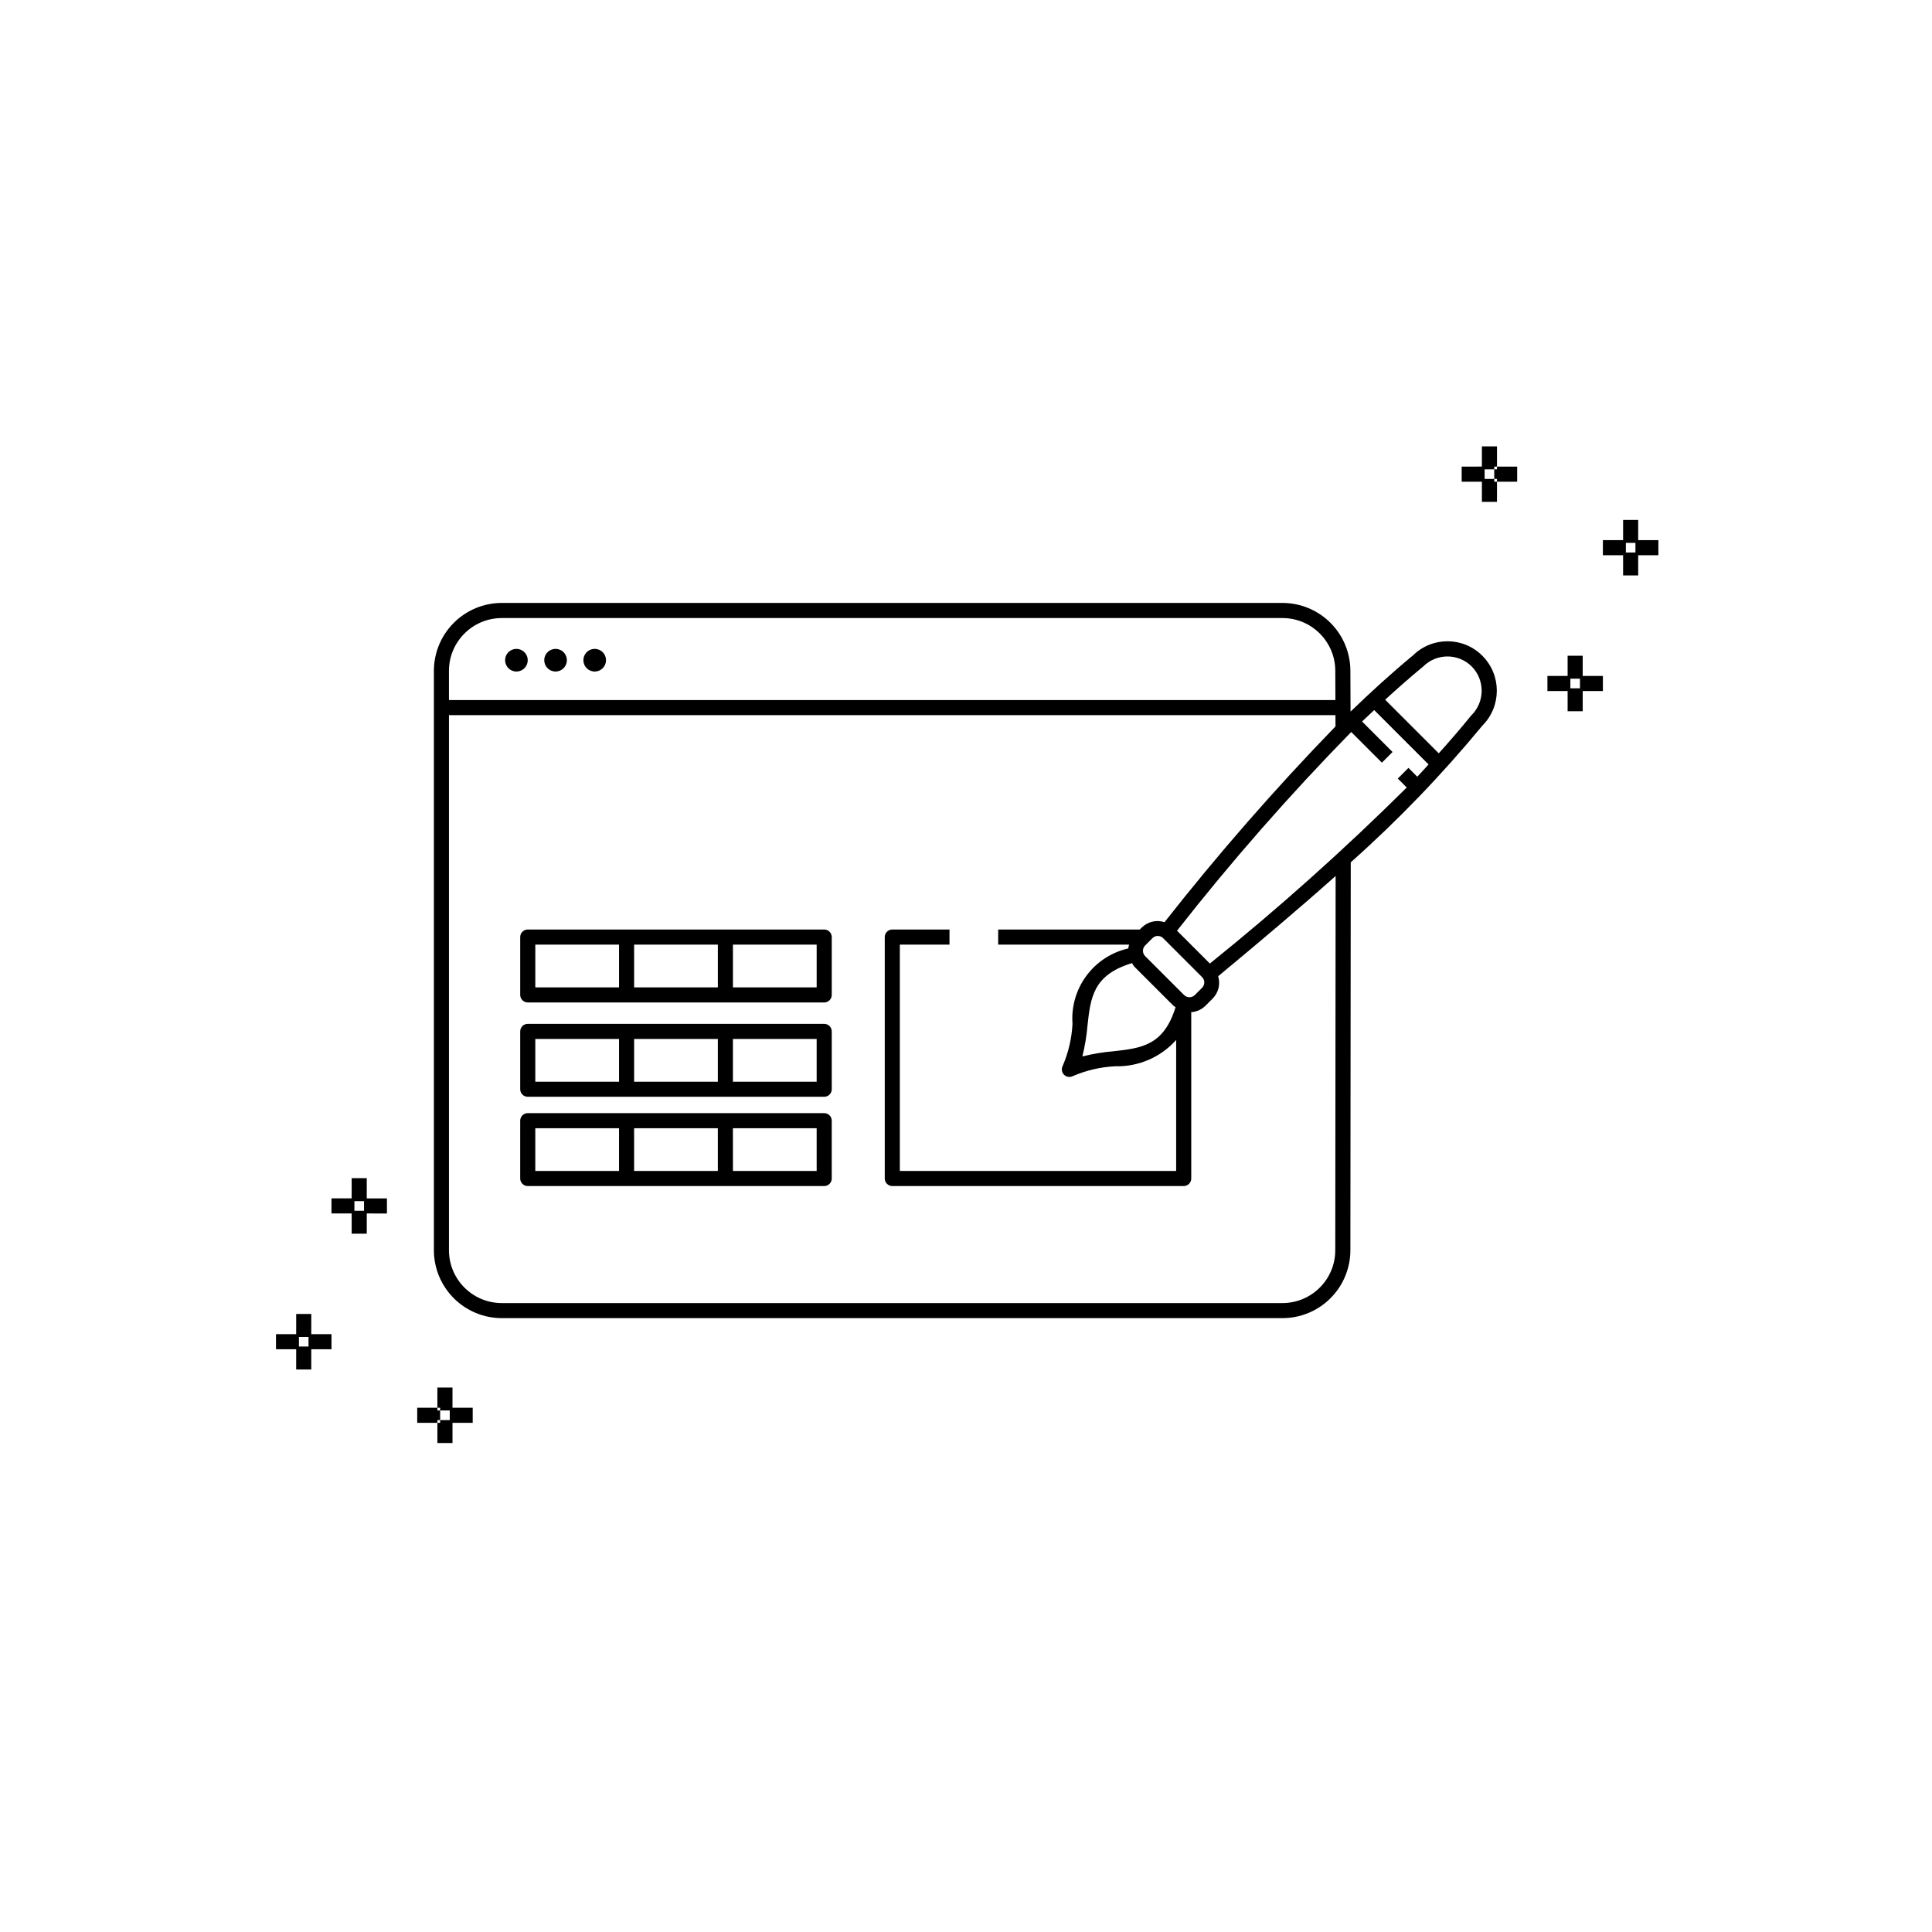<?xml version="1.0" encoding="UTF-8"?>
<!-- Uploaded to: ICON Repo, www.svgrepo.com, Generator: ICON Repo Mixer Tools -->
<svg fill="#000000" width="800px" height="800px" version="1.1" viewBox="144 144 512 512" xmlns="http://www.w3.org/2000/svg">
 <path d="m288.23 318.96c0-1.211 0.73-2.305 1.852-2.769 1.121-0.465 2.41-0.207 3.266 0.648 0.859 0.859 1.117 2.148 0.652 3.269-0.465 1.121-1.559 1.852-2.769 1.852-1.656 0-3-1.344-3-3zm13.371 3c1.215 0 2.309-0.73 2.769-1.852 0.465-1.121 0.207-2.41-0.648-3.269-0.859-0.855-2.148-1.113-3.269-0.648-1.117 0.465-1.848 1.559-1.848 2.769 0 1.656 1.34 3 2.996 3zm-20.746 0c1.211 0 2.305-0.73 2.769-1.852 0.465-1.121 0.207-2.41-0.648-3.269-0.859-0.855-2.148-1.113-3.269-0.648-1.121 0.465-1.852 1.559-1.852 2.769 0 1.656 1.344 3 3 3zm255.99-4.164c5.102 5.109 5.102 13.383 0 18.496-10.68 12.957-22.344 25.07-34.883 36.234l-0.098 102.8c-0.008 4.773-1.902 9.344-5.277 12.719-3.371 3.375-7.945 5.269-12.719 5.277h-206.89c-4.773-0.008-9.348-1.902-12.719-5.277-3.375-3.375-5.269-7.945-5.277-12.719v-153.55c0.008-4.769 1.902-9.344 5.277-12.715 3.371-3.375 7.945-5.273 12.719-5.277h206.89c4.773 0.004 9.348 1.902 12.719 5.277 3.375 3.371 5.269 7.945 5.277 12.715l0.043 10.809c5.316-5.141 10.805-10.152 16.578-14.926 5.121-5.004 13.312-4.945 18.359 0.129zm-273.87 3.992v7.734h234.92l-0.031-7.731c-0.004-7.727-6.266-13.992-13.992-14h-206.9c-7.727 0.008-13.988 6.269-13.996 13.992zm234.98 54.355c-9.609 8.574-19.961 17.301-31.125 26.57 0.633 2.074 0.082 4.332-1.438 5.887l-1.938 1.934c-1.086 1.078-2.547 1.695-4.082 1.723h0.316l0.004 44.059c0 0.531-0.211 1.039-0.586 1.414s-0.883 0.586-1.414 0.586h-77.223c-0.531 0-1.039-0.211-1.414-0.586s-0.586-0.883-0.586-1.414v-63.988c0-0.527 0.211-1.039 0.586-1.414s0.883-0.586 1.414-0.582h15.156v4l-13.16-0.004v59.988h73.227v-34.711c-4.109 4.598-10.035 7.144-16.195 6.969-3.863 0.195-7.66 1.078-11.207 2.617-0.77 0.387-1.703 0.238-2.312-0.371s-0.758-1.543-0.371-2.312c1.535-3.547 2.422-7.34 2.617-11.203-0.336-4.547 0.977-9.062 3.691-12.727 2.715-3.664 6.656-6.231 11.102-7.234 0.039-0.344 0.105-0.684 0.199-1.016h-34.691v-4h37.527l0.535-0.535v0.004c1.586-1.559 3.91-2.102 6.019-1.406 14.195-18.07 29.32-35.387 45.312-51.883l-0.012-2.984h-234.93v141.81c0.008 7.727 6.269 13.988 13.996 13.996h206.89c7.727-0.008 13.988-6.269 13.996-13.996zm-40.527 21.664-5.188-5.184 0.004-0.004c-0.375-0.375-0.887-0.586-1.414-0.586-0.531 0-1.039 0.211-1.414 0.586l-1.938 1.938c-0.375 0.375-0.586 0.883-0.586 1.414s0.211 1.039 0.586 1.414l10.324 10.32c0.789 0.758 2.035 0.758 2.828 0l1.938-1.934c0.777-0.781 0.777-2.043 0-2.824zm-25.23 17.938v-0.004c-0.23 2.773-0.688 5.523-1.359 8.223 2.699-0.676 5.449-1.133 8.223-1.367 7.449-0.816 13.344-1.531 16.477-11.691l-0.004 0.004c-0.191-0.117-0.379-0.242-0.559-0.375l-10.324-10.32c-0.25-0.305-0.469-0.637-0.652-0.984-10.27 3.117-10.98 9.035-11.801 16.512zm84.598-63.047-2.367-2.371 2.828-2.828 2.336 2.34c1.023-1.074 1.992-2.172 2.992-3.254l-14.41-14.41c-1.074 1.008-2.156 2.012-3.215 3.031l8.078 8.078-2.828 2.828-8.125-8.125c-16.34 16.695-31.75 34.273-46.16 52.66l8.703 8.703v-0.004c18.184-14.633 35.598-30.203 52.168-46.648zm17.223-32.078c-3.555-3.535-9.297-3.535-12.848 0-3.457 2.859-6.805 5.809-10.09 8.809l14.207 14.211c2.949-3.289 5.832-6.609 8.586-10.02h0.004c1.75-1.699 2.75-4.027 2.777-6.469s-0.922-4.793-2.637-6.531zm-169.6 120.37v15.328c0 0.531-0.211 1.039-0.586 1.414s-0.883 0.586-1.414 0.586h-78.562c-0.531 0-1.039-0.211-1.414-0.586s-0.586-0.883-0.586-1.414v-15.324c0-0.531 0.211-1.039 0.586-1.414s0.883-0.586 1.414-0.586h78.562c0.531 0 1.039 0.211 1.414 0.586s0.586 0.883 0.586 1.414zm-78.562 13.328h22.191v-11.328h-22.191zm26.188 0h22.188v-11.328h-22.188zm48.375-11.328h-22.191l0.004 11.328h22.191zm4-25.66v15.332c0 0.527-0.211 1.039-0.586 1.414s-0.883 0.582-1.414 0.582h-78.562c-0.531 0-1.039-0.207-1.414-0.582s-0.586-0.887-0.586-1.414v-15.328c0-0.531 0.211-1.039 0.586-1.414s0.883-0.586 1.414-0.586h78.562c0.531 0 1.039 0.211 1.414 0.586s0.586 0.883 0.586 1.414zm-78.562 13.332h22.191v-11.328h-22.191zm26.188 0h22.188v-11.328h-22.188zm48.375-11.328h-22.191v11.328h22.191zm4-27v15.332-0.004c0 0.531-0.211 1.039-0.586 1.414s-0.883 0.586-1.414 0.586h-78.562c-0.531 0-1.039-0.211-1.414-0.586s-0.586-0.883-0.586-1.414v-15.332c0-0.527 0.211-1.039 0.586-1.414s0.883-0.586 1.414-0.582h78.562c0.531-0.004 1.039 0.207 1.414 0.582s0.586 0.887 0.586 1.414zm-78.562 13.328h22.191v-11.332h-22.191zm26.188 0h22.188v-11.332h-22.188zm48.375-11.332h-22.191v11.332h22.191zm203.01-71.199h5.348v4h-5.348v5.348h-4v-5.348h-5.352v-4h5.352v-5.356h4zm-3.273 0.727v2.547h2.547v-2.547zm-19.445-55.48-0.727 0.004v2.547h0.727v0.727h5.348v-4h-5.348zm-0.727 2.547h-2.547v-2.547l2.547 0.004v-0.727h0.727v-5.359h-4v5.356l-5.356 0.004v4h5.356v5.348h4v-5.348h-0.727zm43.5 20.219h-5.352v5.348h-4v-5.348h-5.356v-4h5.356v-5.356h4v5.356h5.352zm-8.621-3.273v2.547h2.539v-2.547zm-348.38 209.7h5.359v4h-5.359v5.356h-4l0.004-5.356h-5.352v-4h5.352v-5.352h4zm-3.266 0.727v2.547h2.539v-2.547zm40.688 13.418h-4v5.352h0.727v0.727l2.551-0.004v2.547h-2.547v0.727h-0.727v5.356h4v-5.356h5.356v-4h-5.356zm-22.715-50.129h5.348v4l-5.348-0.004v5.356h-4v-5.356h-5.352v-4h5.352v-5.352h4zm-3.273 0.727v2.547h2.547v-2.547zm22.719 58.023v-2.547h-0.727v-0.727h-5.348v4h5.348v-0.727z"/>
</svg>